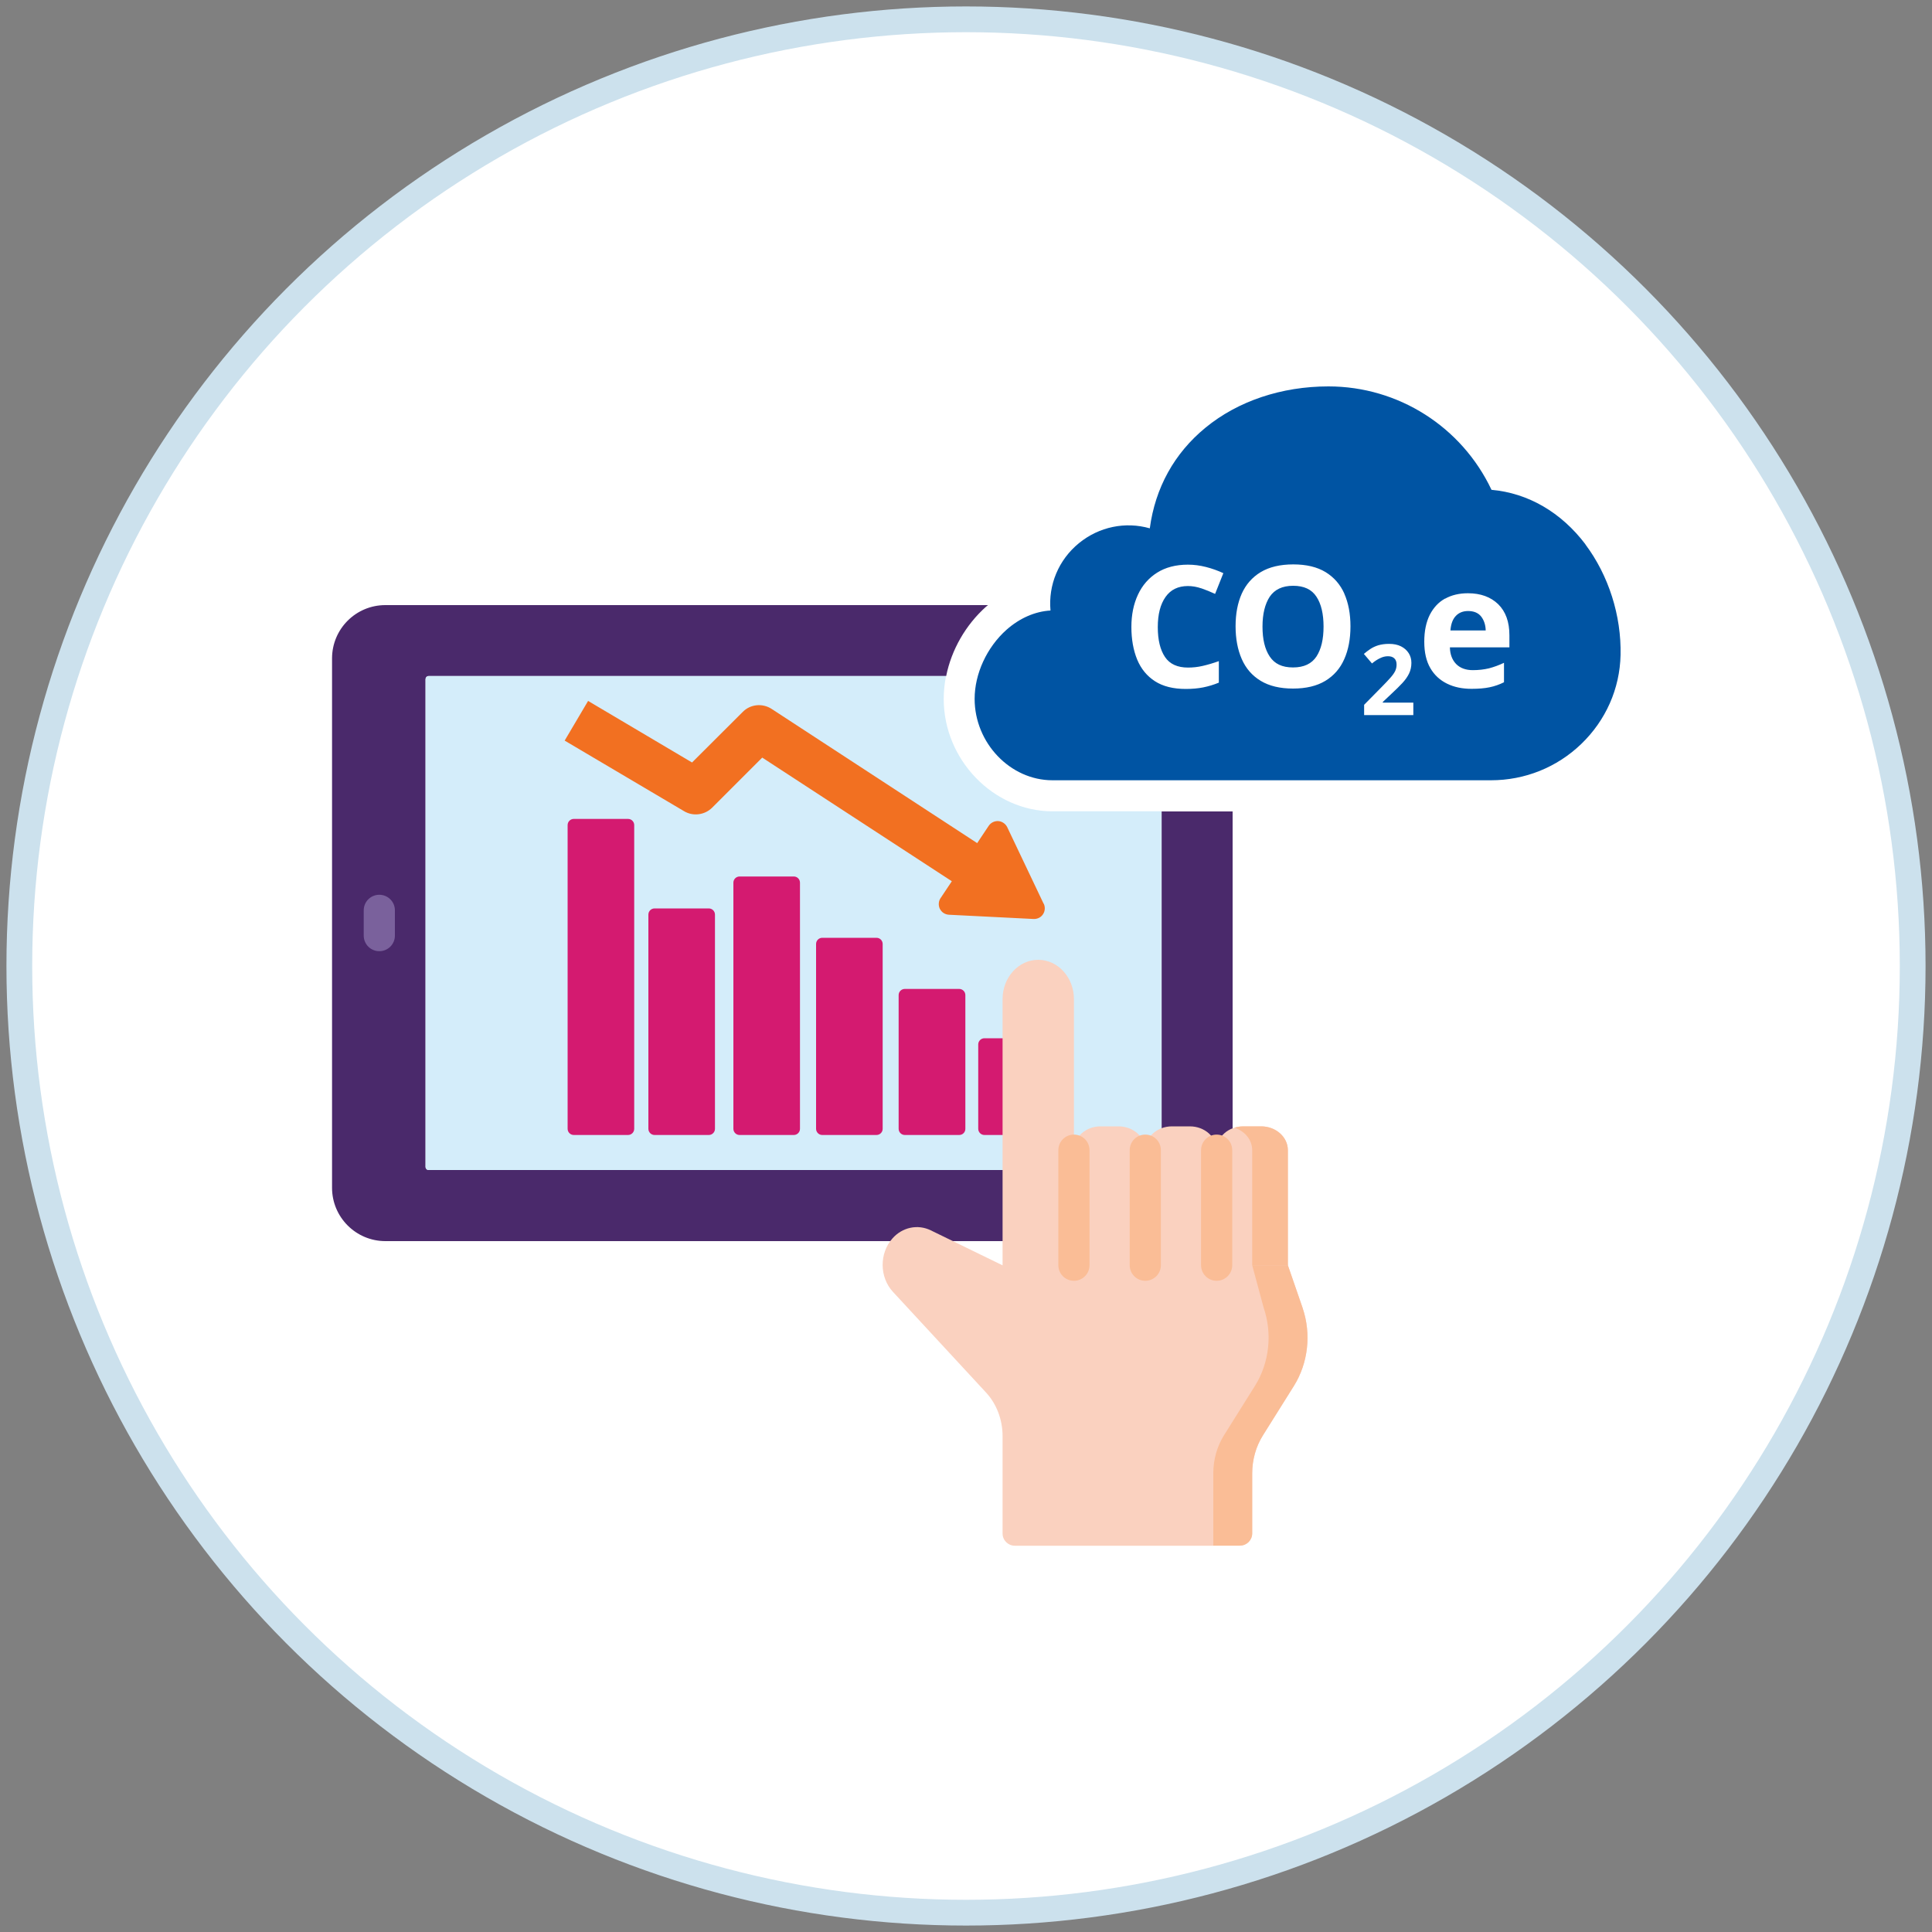 <?xml version="1.0" encoding="UTF-8"?>
<svg id="Layer_1" data-name="Layer 1" xmlns="http://www.w3.org/2000/svg" xmlns:xlink="http://www.w3.org/1999/xlink" version="1.1" viewBox="0 0 150 150">
  <rect x="0" y="0" width="150" height="150" fill="#808080" stroke="none"/>
  <defs>
    <style>
      .cls-1 {
        fill: #f27021;
      }

      .cls-1, .cls-2, .cls-3, .cls-4, .cls-5, .cls-6, .cls-7, .cls-8, .cls-9, .cls-10 {
        stroke-width: 0px;
      }

      .cls-2 {
        fill: #fad1bf;
      }

      .cls-11 {
        clip-path: url(#clippath);
      }

      .cls-3, .cls-12 {
        fill: none;
      }

      .cls-12 {
        stroke: #cce1ed;
        stroke-width: 2px;
      }

      .cls-4 {
        fill: #d41a70;
      }

      .cls-5 {
        fill: #4a296b;
      }

      .cls-6 {
        fill: #0054a3;
      }

      .cls-7 {
        fill: #7a619c;
      }

      .cls-8 {
        fill: #fff;
      }

      .cls-9 {
        fill: #fabd96;
      }

      .cls-10 {
        fill: #d4edfa;
      }
    </style>
    <clipPath id="clippath">
      <rect class="cls-3" width="150" height="150"/>
    </clipPath>
  </defs>
  <g class="cls-11">
    <path class="cls-8" d="M75,148.5c40.59,0,73.5-32.91,73.5-73.5S115.59,1.5,75,1.5,1.5,34.41,1.5,75s32.91,73.5,73.5,73.5"/>
    <circle class="cls-12" cx="75" cy="75" r="73.5"/>
    <path class="cls-5" d="M90.19,62.99v27.61c0,.13-.1.24-.23.24h-56.69c-.12,0-.23-.11-.23-.24v-37.87c0-.13.1-.24.23-.24h40.19c.41-2.04,1.51-3.97,3.1-5.39.05-.04.1-.08.15-.12H29.92c-2.29,0-4.14,1.85-4.14,4.14v41.1c0,2.29,1.86,4.14,4.14,4.14h61.64c2.29,0,4.14-1.85,4.14-4.14v-29.22h-5.51Z"/>
    <path class="cls-10" d="M81.72,62.99c-4.58,0-8.45-3.99-8.45-8.72,0-.6.06-1.19.18-1.78h-40.19c-.12,0-.22.11-.22.24v37.87c0,.13.1.24.22.24h56.69c.12,0,.23-.11.23-.24v-27.61h-8.47Z"/>
    <path class="cls-4" d="M48.76,88.12h-4.21c-.27,0-.48-.22-.48-.48v-23.58c0-.27.22-.48.48-.48h4.21c.27,0,.48.22.48.48v23.58c0,.27-.22.48-.48.48"/>
    <path class="cls-4" d="M55.03,88.12h-4.21c-.27,0-.48-.22-.48-.48v-16.63c0-.27.22-.48.48-.48h4.21c.27,0,.48.22.48.48v16.63c0,.27-.22.48-.48.48"/>
    <path class="cls-4" d="M61.63,88.12h-4.21c-.27,0-.48-.22-.48-.48v-19.11c0-.27.22-.48.48-.48h4.21c.27,0,.48.22.48.48v19.11c0,.27-.22.48-.48.48"/>
    <path class="cls-4" d="M68.05,88.12h-4.21c-.27,0-.48-.22-.48-.48v-14.35c0-.27.22-.48.48-.48h4.21c.27,0,.48.22.48.48v14.35c0,.27-.22.48-.48.48"/>
    <path class="cls-4" d="M74.47,88.12h-4.22c-.26,0-.48-.21-.48-.48v-10.38c0-.27.22-.48.48-.48h4.22c.27,0,.48.22.48.48v10.38c0,.27-.21.48-.48.48"/>
    <path class="cls-4" d="M80.64,88.12h-4.21c-.27,0-.48-.22-.48-.48v-6.55c0-.27.22-.48.48-.48h4.21c.27,0,.48.22.48.48v6.55c0,.27-.22.48-.48.48"/>
    <path class="cls-1" d="M81.03,70.17l-2.83-5.95c-.07-.14-.17-.25-.29-.33-.12-.08-.25-.13-.4-.14-.3-.02-.58.12-.75.37l-.7,1.05h0s-.19.29-.19.29l-15.96-10.42c-.71-.46-1.65-.37-2.24.23l-3.94,3.93-8.07-4.78-1.82,3.08,9.27,5.48c.7.42,1.6.3,2.18-.27l3.89-3.89,14.72,9.6-.9,1.35c-.14.24-.15.54-.03.79.07.13.16.24.28.32.12.08.27.13.42.14l6.58.33c.29.01.57-.12.73-.37.16-.24.18-.55.06-.81"/>
    <path class="cls-7" d="M29.45,73.85c-.67,0-1.21-.54-1.21-1.21v-1.96c0-.67.54-1.21,1.21-1.21s1.21.54,1.21,1.21v1.96c0,.67-.54,1.21-1.21,1.21"/>
    <path class="cls-2" d="M96.27,120c.53,0,.95-.43.95-.95v-4.65c0-1.06.29-2.1.84-2.97l2.4-3.83c1.11-1.78,1.36-4.04.67-6.06l-1.14-3.3-2.19-4.65h-16.23l-3.73,4.65-5.58-2.72c-1.01-.49-2.2-.24-2.97.63-1.03,1.16-1.01,3.01.03,4.14l7.24,7.83c.82.89,1.28,2.11,1.28,3.38v7.56c0,.53.43.95.95.95h17.48Z"/>
    <path class="cls-9" d="M101.13,101.53l-1.14-3.3-2.2-4.65-2.55-.09,1.98,4.74.89,3.3c.69,2.02.44,4.28-.67,6.06l-2.4,3.83c-.55.87-.84,1.91-.84,2.97v5.61h2.07c.53,0,.95-.43.95-.95v-4.65c0-1.06.29-2.1.84-2.97l2.4-3.83c1.11-1.78,1.36-4.04.67-6.06"/>
    <path class="cls-2" d="M83.38,98.23v-20.66c0-1.68-1.24-3.05-2.77-3.05s-2.77,1.36-2.77,3.05v20.66h5.54Z"/>
    <path class="cls-2" d="M88.92,98.23v-8.93c0-1.02-.93-1.85-2.08-1.85h-1.39c-1.15,0-2.07.83-2.07,1.85v8.93h5.54Z"/>
    <path class="cls-2" d="M94.46,98.23v-8.93c0-1.02-.93-1.85-2.08-1.85h-1.39c-1.15,0-2.07.83-2.07,1.85v8.93h5.54Z"/>
    <path class="cls-2" d="M99.99,98.23v-8.93c0-1.02-.93-1.85-2.08-1.85h-1.39c-1.15,0-2.07.83-2.07,1.85v8.93h5.54Z"/>
    <path class="cls-9" d="M97.92,87.45h-1.39c-.24,0-.48.04-.69.11.81.25,1.38.94,1.38,1.74v8.93h2.77v-8.93c0-1.02-.93-1.85-2.07-1.85"/>
    <path class="cls-9" d="M83.38,99.44c-.67,0-1.21-.54-1.21-1.21v-8.93c0-.67.54-1.21,1.21-1.21s1.21.54,1.21,1.21v8.93c0,.67-.54,1.21-1.21,1.21"/>
    <path class="cls-9" d="M88.92,99.44c-.67,0-1.21-.54-1.21-1.21v-8.93c0-.67.54-1.21,1.21-1.21s1.21.54,1.21,1.21v8.93c0,.67-.54,1.21-1.21,1.21"/>
    <path class="cls-9" d="M94.46,99.44c-.67,0-1.21-.54-1.21-1.21v-8.93c0-.67.54-1.21,1.21-1.21s1.21.54,1.21,1.21v8.93c0,.67-.54,1.21-1.21,1.21"/>
    <path class="cls-6" d="M123.1,42.27c-1.88-2.49-4.46-3.99-7.3-4.24-2.31-4.89-7.23-8.03-12.66-8.03-3.64,0-7.03,1.14-9.54,3.2-2.43,1.99-3.91,4.68-4.33,7.82-1.89-.54-3.93-.13-5.5,1.15-1.58,1.29-2.39,3.24-2.21,5.23-1.2.07-2.39.59-3.41,1.49-1.53,1.36-2.48,3.42-2.48,5.37,0,3.43,2.77,6.32,6.04,6.32h34.05c2.63,0,5.12-1,7.01-2.82,1.9-1.83,2.99-4.28,3.05-6.9.07-3.06-.93-6.19-2.73-8.59"/>
    <path class="cls-8" d="M93.28,45.68c.35.12.71.27,1.06.43l.64-1.61c-.43-.2-.88-.36-1.35-.48-.47-.12-.93-.18-1.4-.18-.94,0-1.74.21-2.39.62-.65.41-1.15.98-1.49,1.71-.34.73-.51,1.56-.51,2.51s.15,1.8.45,2.53c.3.72.76,1.28,1.38,1.68s1.42.6,2.39.6c.5,0,.95-.04,1.35-.12.4-.08.81-.2,1.22-.37v-1.67c-.45.16-.86.28-1.25.37-.38.09-.77.13-1.14.13-.82,0-1.42-.27-1.79-.82-.37-.55-.56-1.32-.56-2.32s.2-1.77.6-2.34c.4-.57.98-.85,1.74-.85.34,0,.69.06,1.04.18M104.38,46.1c-.32-.72-.81-1.28-1.46-1.68-.66-.4-1.49-.6-2.51-.6s-1.86.2-2.53.6c-.66.4-1.15.96-1.47,1.67-.32.72-.48,1.56-.48,2.53s.16,1.82.48,2.55c.32.73.81,1.29,1.47,1.69.66.4,1.5.6,2.51.6s1.85-.2,2.51-.6c.66-.4,1.15-.96,1.47-1.69.32-.72.48-1.57.48-2.54s-.16-1.82-.48-2.54M98.58,46.33c.38-.56.98-.85,1.82-.85s1.44.28,1.81.85c.37.56.55,1.34.55,2.32s-.18,1.75-.55,2.32c-.37.56-.97.85-1.82.85s-1.43-.28-1.81-.85c-.38-.57-.56-1.34-.56-2.32s.19-1.75.56-2.32M109.74,54.55h-2.38v-.05l.7-.66c.32-.3.6-.57.82-.81.23-.25.4-.49.52-.74.12-.25.18-.53.18-.83,0-.28-.07-.53-.21-.75-.14-.22-.34-.4-.6-.53-.26-.13-.57-.19-.92-.19-.33,0-.6.04-.84.11-.23.07-.44.17-.62.29-.18.12-.35.25-.5.38l.63.74c.22-.18.43-.32.63-.41.2-.1.4-.15.61-.15s.37.05.49.16c.12.11.18.27.18.49,0,.18-.04.35-.11.5-.08.16-.2.33-.37.52-.17.19-.39.43-.67.71l-1.37,1.39v.8h3.82v-.97ZM112.2,46.47c-.51.28-.9.7-1.19,1.26-.28.56-.43,1.25-.43,2.09s.16,1.52.47,2.05c.31.54.75.94,1.3,1.21.55.27,1.18.4,1.9.4.55,0,1.02-.04,1.4-.12.39-.08.76-.21,1.12-.39v-1.51c-.4.19-.79.33-1.17.43-.38.09-.8.14-1.25.14-.55,0-.98-.16-1.29-.47-.31-.32-.48-.75-.49-1.3h4.62v-.94c0-1.04-.29-1.84-.87-2.41-.58-.56-1.36-.85-2.35-.85-.67,0-1.27.14-1.77.42M115,47.87c.22.29.34.65.35,1.08h-2.74c.04-.52.19-.9.43-1.14.24-.25.56-.37.94-.37.45,0,.79.14,1.02.43"/>
  </g>
</svg>